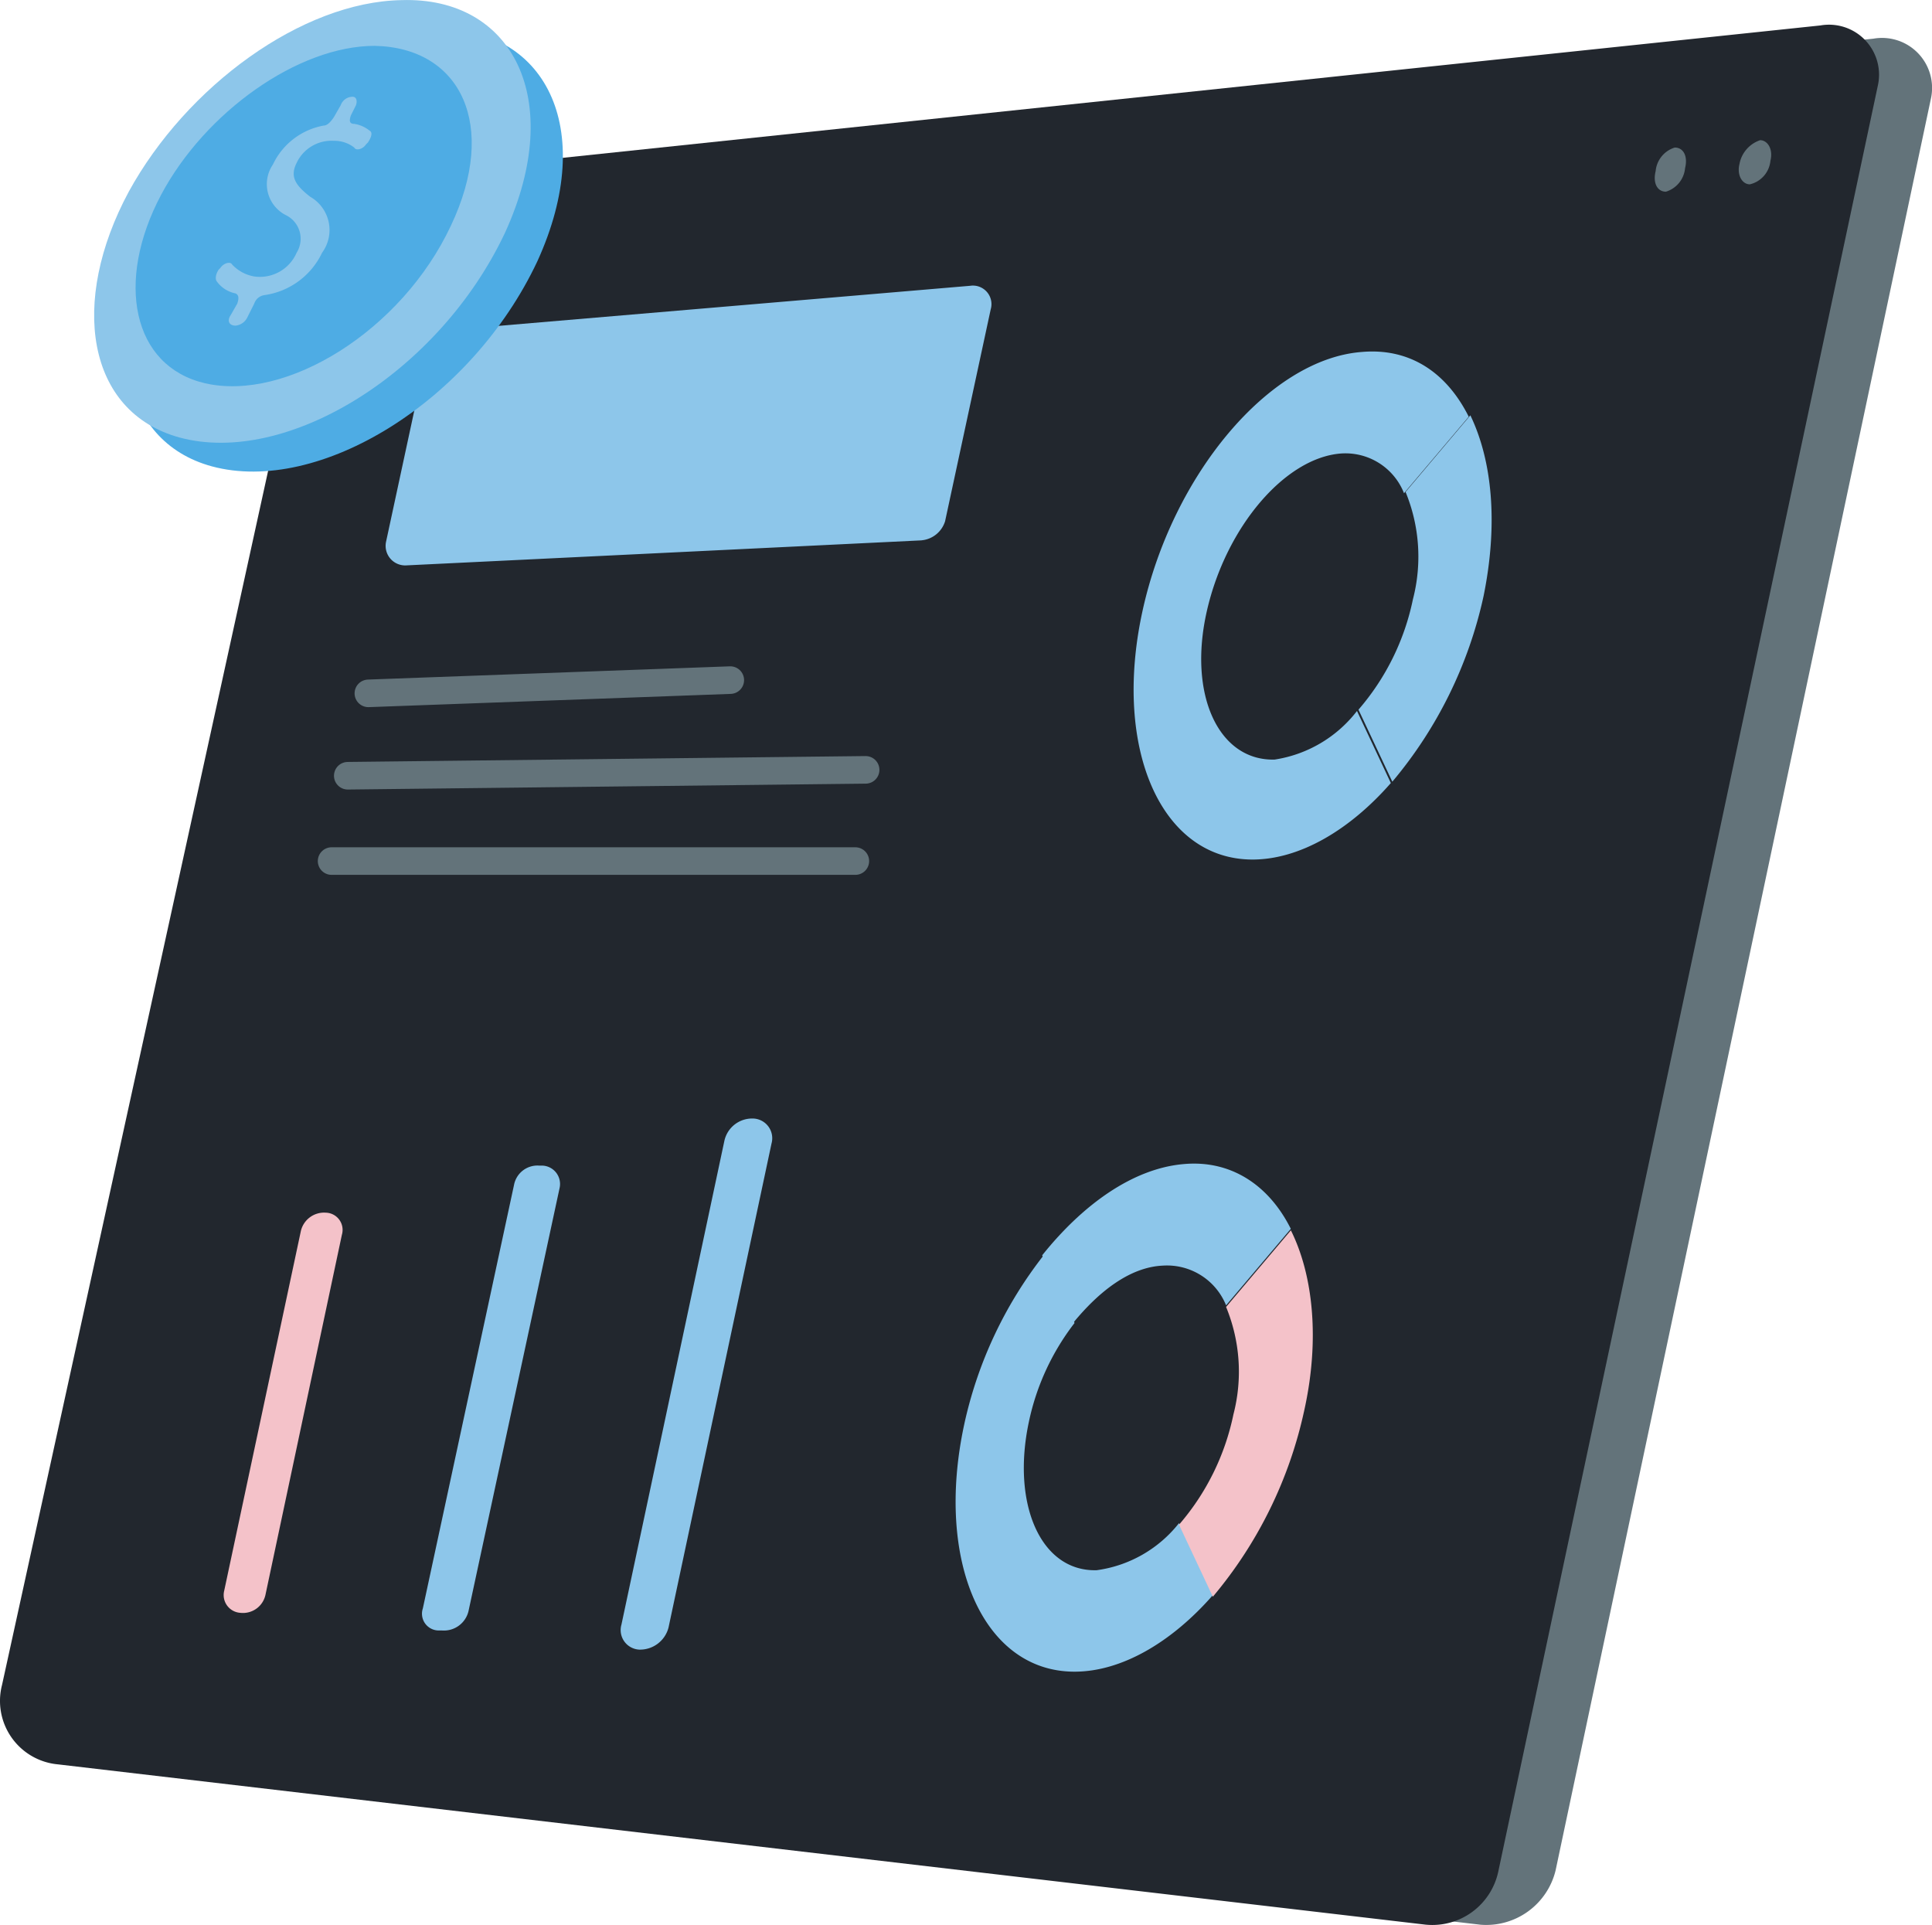 <svg xmlns="http://www.w3.org/2000/svg" width="126.065" height="125.612" viewBox="0 0 126.065 125.612">
  <g id="グループ_46" data-name="グループ 46" transform="translate(-555.443 -149.221)">
    <g id="グループ_45" data-name="グループ 45" transform="translate(555.443 150.833)">
      <path id="パス_1288" data-name="パス 1288" d="M791.954,332.766,703.445,322.4a4.1,4.1,0,0,1-3.552-5.184l20.447-93.5a5.865,5.865,0,0,1,4.9-4.32l92.349-9.7a3.264,3.264,0,0,1,3.744,3.936L796.85,329.214a4.656,4.656,0,0,1-4.9,3.552Z" transform="translate(-695.344 -208.785)" fill="#63737a"/>
      <path id="パス_1289" data-name="パス 1289" d="M788.219,332.73l-89.277-10.464a4.157,4.157,0,0,1-3.648-5.184l20.639-94.173a5.625,5.625,0,0,1,4.992-4.32l93.021-9.792a3.264,3.264,0,0,1,3.744,3.936l-24.767,116.54a4.4,4.4,0,0,1-4.7,3.456Z" transform="translate(-695.161 -208.749)" fill="#22272e"/>
      <path id="パス_1290" data-name="パス 1290" d="M756.342,243.107l-33.6,1.632A1.277,1.277,0,0,1,721.4,243.2l2.688-12.48a1.862,1.862,0,0,1,1.536-1.344l33.887-2.88a1.21,1.21,0,0,1,1.344,1.536l-2.976,13.824a1.776,1.776,0,0,1-1.536,1.248Z" transform="translate(-696.21 -209.459)" fill="#8dc6ea"/>
      <path id="パス_1291" data-name="パス 1291" d="M711.455,315.611h0a1.162,1.162,0,0,1-1.056-1.44l4.992-23.423a1.555,1.555,0,0,1,1.632-1.248h0a1.123,1.123,0,0,1,1.056,1.44l-4.992,23.519a1.5,1.5,0,0,1-1.632,1.152Z" transform="translate(-695.77 -211.982)" fill="#f4c2c9"/>
      <path id="パス_1292" data-name="パス 1292" d="M723.9,315.195l5.952-27.647a1.555,1.555,0,0,1,1.632-1.248h.192a1.2,1.2,0,0,1,1.152,1.44l-5.952,27.647a1.651,1.651,0,0,1-1.728,1.248h-.192a1.094,1.094,0,0,1-1.056-1.44Z" transform="translate(-696.309 -211.854)" fill="#8dc6ea"/>
      <path id="パス_1293" data-name="パス 1293" d="M737.4,316.123l6.72-31.583a1.853,1.853,0,0,1,1.824-1.44h0a1.286,1.286,0,0,1,1.248,1.632l-6.72,31.583a1.92,1.92,0,0,1-1.92,1.44h0a1.277,1.277,0,0,1-1.152-1.632Z" transform="translate(-696.85 -211.726)" fill="#8dc6ea"/>
      <path id="パス_1294" data-name="パス 1294" d="M786.792,254.422l2.208,4.7c-2.688,3.072-5.952,4.992-9.024,4.992-5.952,0-9.12-7.2-7.2-16.127s8.256-16.511,14.3-16.991c3.168-.288,5.568,1.344,7.008,4.224l-4.224,4.992a4.109,4.109,0,0,0-4.128-2.592c-3.648.288-7.488,4.8-8.736,10.272s.768,9.792,4.416,9.7a8.38,8.38,0,0,0,5.376-3.168Z" transform="translate(-698.246 -209.639)" fill="#8dc6ea"/>
      <path id="パス_1295" data-name="パス 1295" d="M795.66,247.108a28.089,28.089,0,0,1-5.952,12.1l-2.208-4.7a15.9,15.9,0,0,0,3.552-7.2,11.079,11.079,0,0,0-.48-7.008L794.8,235.3C796.236,238.276,796.62,242.4,795.66,247.108Z" transform="translate(-698.858 -209.812)" fill="#8dc6ea"/>
      <path id="パス_1296" data-name="パス 1296" d="M760.677,303.44c-1.92,8.928,1.248,16.127,7.2,16.127,3.072,0,6.336-1.92,9.024-4.992l-2.208-4.7a8.255,8.255,0,0,1-5.376,3.072c-3.648.1-5.568-4.32-4.416-9.7a15.889,15.889,0,0,1,2.976-6.432l-2.016-4.416a27.293,27.293,0,0,0-5.184,11.04Z" transform="translate(-697.762 -212.098)" fill="#8dc6ea"/>
      <path id="パス_1297" data-name="パス 1297" d="M773.872,292.822A4.157,4.157,0,0,1,778,295.414l4.224-4.992c-1.44-2.88-3.936-4.512-7.008-4.224-3.264.288-6.528,2.592-9.216,5.952l2.016,4.416C769.744,294.454,771.76,292.918,773.872,292.822Z" transform="translate(-697.997 -211.849)" fill="#8dc6ea"/>
      <path id="パス_1298" data-name="パス 1298" d="M783.46,302.508a28.088,28.088,0,0,1-5.952,12.1l-2.208-4.7a15.9,15.9,0,0,0,3.552-7.2,11.079,11.079,0,0,0-.48-7.008L782.6,290.7C784.036,293.58,784.516,297.8,783.46,302.508Z" transform="translate(-698.369 -212.03)" fill="#f4c2c9"/>
      <line id="線_114" data-name="線 114" y1="0.864" x2="23.615" transform="translate(24.037 42.767)" fill="none" stroke="#63737a" stroke-linecap="round" stroke-linejoin="round" stroke-width="1.8"/>
      <line id="線_115" data-name="線 115" y1="0.384" x2="33.791" transform="translate(22.692 48.623)" fill="none" stroke="#63737a" stroke-linecap="round" stroke-linejoin="round" stroke-width="1.8"/>
      <line id="線_116" data-name="線 116" x2="34.175" transform="translate(21.637 54.575)" fill="none" stroke="#63737a" stroke-linecap="round" stroke-linejoin="round" stroke-width="1.8"/>
      <path id="パス_1299" data-name="パス 1299" d="M809.617,218.444c.192-.768-.1-1.344-.672-1.344a1.776,1.776,0,0,0-1.248,1.536c-.192.768.1,1.344.672,1.344A1.776,1.776,0,0,0,809.617,218.444Z" transform="translate(-699.664 -209.084)" fill="#63737a"/>
      <path id="パス_1300" data-name="パス 1300" d="M815.414,217.944c.192-.768-.192-1.344-.672-1.344a2.026,2.026,0,0,0-1.344,1.536c-.192.768.192,1.344.672,1.344A1.747,1.747,0,0,0,815.414,217.944Z" transform="translate(-699.892 -209.064)" fill="#63737a"/>
    </g>
    <path id="パス_331" data-name="パス 331" d="M553.079,163.658c-4.315,9.183-14.273,15.268-21.243,13.387-6.085-1.66-7.192-8.851-3.319-16.043,3.762-6.86,11.285-12.392,17.813-12.5C553.522,148.279,557.062,154.918,553.079,163.658Z" transform="translate(37.43 2.607)" fill="#4eace4"/>
    <path id="パス_332" data-name="パス 332" d="M551.179,161.958c-4.315,9.183-14.273,15.268-21.243,13.387-6.085-1.66-7.192-8.851-3.319-16.043,3.762-6.86,11.285-12.392,17.813-12.5C551.622,146.579,555.162,153.218,551.179,161.958Z" transform="translate(37.228 2.426)" fill="#8dc6ea"/>
    <path id="パス_333" data-name="パス 333" d="M547.379,161.228c-3.209,6.86-10.732,11.507-16.043,10.289-4.758-1.106-5.864-6.638-2.877-12.281,2.877-5.421,8.962-9.736,13.941-9.736C548.043,149.611,550.477,154.7,547.379,161.228Z" transform="translate(37.488 2.713)" fill="#4eace4"/>
    <path id="パス_334" data-name="パス 334" d="M532.492,166.772l.443-.774c.111-.332.111-.553-.111-.664a1.959,1.959,0,0,1-1.217-.774c-.111-.111-.111-.443.111-.774l.111-.111c.221-.332.664-.443.774-.221a2.578,2.578,0,0,0,1.438.774,2.611,2.611,0,0,0,2.766-1.549,1.715,1.715,0,0,0-.664-2.434,2.268,2.268,0,0,1-.885-3.319,4.569,4.569,0,0,1,3.319-2.545c.221,0,.443-.221.664-.553l.443-.774a.83.83,0,0,1,.774-.553h0c.221,0,.332.221.221.553l-.332.664c-.111.332-.111.553.221.553a2.08,2.08,0,0,1,1,.443c.221.111.111.443-.111.774l-.111.111c-.221.332-.664.443-.775.221a2.1,2.1,0,0,0-1.328-.443,2.512,2.512,0,0,0-2.434,1.438c-.443.885-.111,1.438.885,2.213a2.5,2.5,0,0,1,.774,3.651,4.923,4.923,0,0,1-3.762,2.766.819.819,0,0,0-.664.553l-.443.885a.963.963,0,0,1-.774.553h0C532.381,167.436,532.271,167.1,532.492,166.772Z" transform="translate(37.991 3.033)" fill="#8dc6ea"/>
  </g>
</svg>
